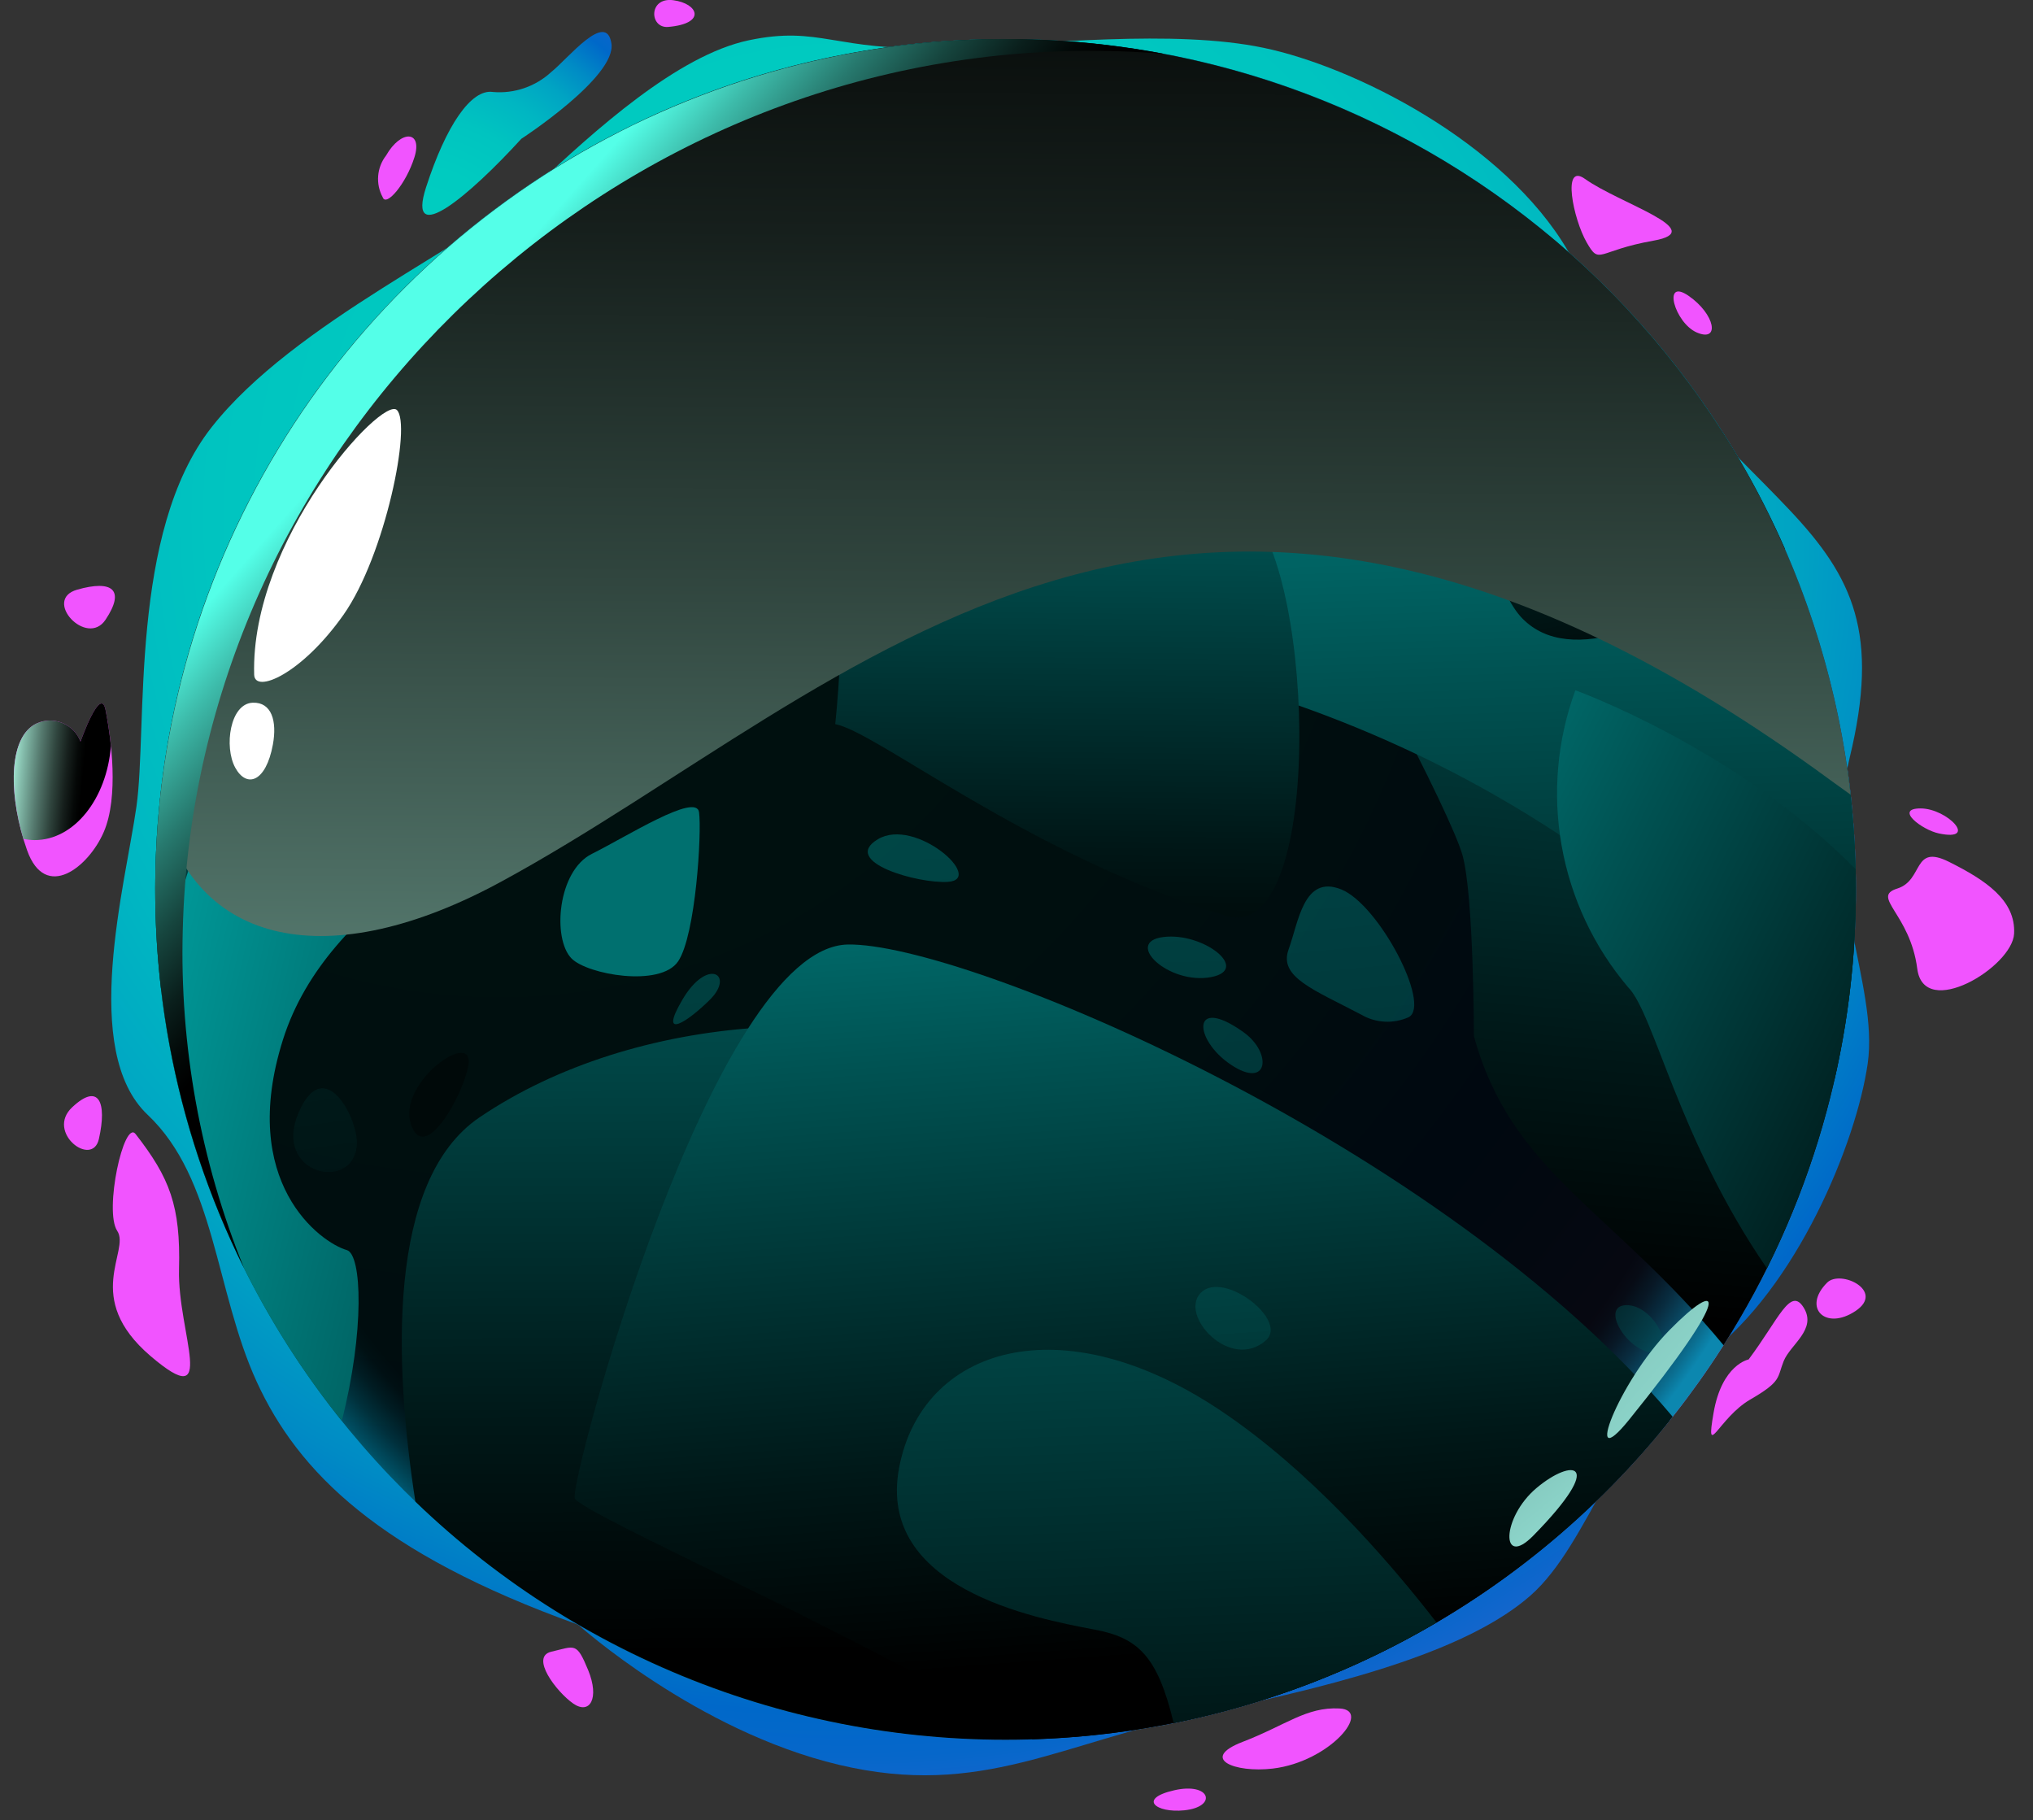 <svg width="105" height="94" viewBox="0 0 105 94" fill="none" xmlns="http://www.w3.org/2000/svg">
<rect x="0" y="0" width="105" height="94" fill="#333333" stroke="none"/>
<path d="M29.858 83.907C19.572 80.221 15.389 76.011 13.255 71.354C11.121 66.697 11.121 60.876 7.628 57.577C4.135 54.278 6.464 45.74 7.046 41.665C7.628 37.59 6.657 27.503 10.927 22.067C15.196 16.63 24.51 12.559 27.614 9.648C30.718 6.738 34.988 2.856 38.675 2.08C42.361 1.305 43.138 2.663 48.571 2.469C54.004 2.275 60.602 1.5 65.259 2.469C69.916 3.438 77.677 7.32 80.975 12.947C84.274 18.575 89.125 22.843 92.424 26.336C95.723 29.829 97.081 32.739 95.529 39.143C93.978 45.546 97.045 50.85 96.463 54.925C95.88 59 92.81 66.503 88.156 69.995C83.501 73.487 82.14 79.697 79.035 82.414C75.93 85.131 69.916 86.877 62.348 88.429C54.78 89.982 50.706 92.893 43.332 91.146C35.958 89.4 29.858 83.907 29.858 83.907Z" fill="url(#paint0_radial_1_1423)"/>
<path d="M51.935 89.852C76.19 89.852 95.853 70.189 95.853 45.934C95.853 21.679 76.19 2.016 51.935 2.016C27.68 2.016 8.017 21.679 8.017 45.934C8.017 70.189 27.68 89.852 51.935 89.852Z" fill="url(#paint1_radial_1_1423)"/>
<path style="mix-blend-mode:screen" opacity="0.92" d="M51.935 89.852C76.19 89.852 95.853 70.189 95.853 45.934C95.853 21.679 76.19 2.016 51.935 2.016C27.68 2.016 8.017 21.679 8.017 45.934C8.017 70.189 27.68 89.852 51.935 89.852Z" fill="url(#paint2_radial_1_1423)"/>
<path style="mix-blend-mode:screen" fill-rule="evenodd" clip-rule="evenodd" d="M53.744 55.636C45.207 51.497 32.788 52.273 24.768 57.706C19.954 60.967 20.36 70.471 21.453 77.55C25.852 81.792 31.088 85.069 36.825 87.171C42.563 89.274 48.677 90.156 54.775 89.76C60.873 89.365 66.821 87.701 72.24 84.876C77.658 82.05 82.427 78.125 86.242 73.351C81.128 70.365 75.909 69.985 72.89 69.608C68.751 69.09 62.283 59.776 53.744 55.636Z" fill="url(#paint3_linear_1_1423)"/>
<path style="mix-blend-mode:screen" fill-rule="evenodd" clip-rule="evenodd" d="M63.319 7.903C59.05 5.575 53.032 5.965 50.318 4.411C49.956 4.138 49.654 3.793 49.432 3.398C49.21 3.003 49.072 2.567 49.027 2.116C47.917 2.189 46.819 2.302 45.732 2.455C46.478 3.201 47.14 3.883 47.407 4.217C48.183 5.186 47.278 10.552 49.607 12.302C51.935 14.051 62.284 20.645 65.777 25.884C69.269 31.124 74.961 42.059 75.541 44.189C76.121 46.319 76.123 53.506 76.123 53.506C78.061 60.564 83.156 62.392 89.018 69.476C93.494 62.442 95.865 54.275 95.852 45.938C95.852 43.837 95.703 41.739 95.405 39.66C88.255 33.179 67.075 9.951 63.319 7.903Z" fill="url(#paint4_linear_1_1423)"/>
<path style="mix-blend-mode:screen" fill-rule="evenodd" clip-rule="evenodd" d="M8.017 45.934C8.002 55.916 11.402 65.602 17.653 73.384C18.834 68.759 18.697 64.787 17.913 64.562C16.554 64.175 12.285 61.069 14.614 53.696C16.942 46.323 25.674 42.83 28.973 40.113C31.739 37.836 30.82 19.74 25.65 10.745C20.172 14.831 15.725 20.141 12.664 26.25C9.602 32.36 8.011 39.1 8.017 45.934Z" fill="url(#paint5_linear_1_1423)"/>
<path style="mix-blend-mode:screen" fill-rule="evenodd" clip-rule="evenodd" d="M88.989 22.352C84.675 21.011 80.157 21.649 76.707 22.067C70.304 22.843 55.75 23.619 49.347 21.291C44.965 19.697 34.585 12.924 28.469 8.807C22.202 12.764 17.039 18.245 13.463 24.737C9.886 31.23 8.013 38.522 8.017 45.934C8.017 47.708 8.124 49.48 8.336 51.24C10.083 37.689 17.154 34.815 21.211 34.68C27.032 34.486 66.821 22.78 94.738 55.809C96.041 50.129 96.203 44.247 95.216 38.504C94.229 32.761 92.113 27.271 88.989 22.352Z" fill="url(#paint6_linear_1_1423)"/>
<path style="mix-blend-mode:screen" fill-rule="evenodd" clip-rule="evenodd" d="M86.389 73.168C74.476 59.036 49.807 48.669 43.785 48.781C36.8 48.91 29.426 76.463 29.684 77.369C29.9 78.123 44.255 84.335 53.322 89.828C59.715 89.632 65.989 88.039 71.701 85.161C77.413 82.283 82.427 78.19 86.389 73.168Z" fill="url(#paint7_linear_1_1423)"/>
<path style="mix-blend-mode:screen" fill-rule="evenodd" clip-rule="evenodd" d="M79.918 12.084C78.827 13.264 77.622 14.333 76.32 15.276C74.961 16.44 75.931 29.247 78.648 31.963C81.092 34.406 85.889 32.453 92.195 28.366C89.432 22.053 85.227 16.476 79.918 12.084Z" fill="url(#paint8_linear_1_1423)"/>
<path style="mix-blend-mode:screen" fill-rule="evenodd" clip-rule="evenodd" d="M40.227 10.037C38.438 9.803 35.94 8.047 33.583 6.025C33.044 6.273 32.511 6.532 31.982 6.799C33.779 8.514 36.144 10.617 39.256 13.21C45.271 18.211 43.138 37.4 43.138 37.4C45.272 37.788 53.097 44.151 63.318 47.297C68.363 48.848 67.975 29.833 64.482 26.34C60.989 22.847 45.938 10.781 40.227 10.037Z" fill="url(#paint9_linear_1_1423)"/>
<path style="mix-blend-mode:screen" fill-rule="evenodd" clip-rule="evenodd" d="M63.124 72.906C54.78 67.279 47.6 69.608 46.436 75.813C45.272 82.019 53.422 83.576 56.527 84.161C58.755 84.579 59.783 85.497 60.617 88.993C65.402 88.033 69.993 86.276 74.197 83.797C71.526 80.353 67.606 75.929 63.124 72.906Z" fill="url(#paint10_linear_1_1423)"/>
<path style="mix-blend-mode:screen" fill-rule="evenodd" clip-rule="evenodd" d="M81.364 35.65C80.423 38.218 80.178 40.989 80.656 43.681C81.133 46.373 82.314 48.892 84.081 50.979C85.437 52.336 86.679 58.846 91.258 65.504C94.288 59.426 95.861 52.725 95.852 45.934C95.852 45.584 95.847 45.236 95.839 44.89C89.683 38.647 81.364 35.65 81.364 35.65Z" fill="url(#paint11_linear_1_1423)"/>
<path style="mix-blend-mode:screen" fill-rule="evenodd" clip-rule="evenodd" d="M84.165 16.11C83.825 16.531 83.656 17.064 83.692 17.604C83.877 22.955 85.992 25.144 88.869 22.176C87.48 20.021 85.906 17.991 84.165 16.11Z" fill="url(#paint12_linear_1_1423)"/>
<g style="mix-blend-mode:screen">
<path style="mix-blend-mode:multiply" opacity="0.4" fill-rule="evenodd" clip-rule="evenodd" d="M29.512 49.495C28.518 48.468 28.8 44.977 30.572 44.097C32.345 43.218 35.961 40.915 36.104 41.948C36.248 42.981 35.937 48.29 35.025 49.648C34.113 51.006 30.326 50.335 29.512 49.495Z" fill="url(#paint13_linear_1_1423)"/>
<path style="mix-blend-mode:multiply" opacity="0.4" fill-rule="evenodd" clip-rule="evenodd" d="M35.115 36.361C33.843 37.172 33.045 35.586 33.692 33.902C34.339 32.218 36.54 35.456 35.115 36.361Z" fill="url(#paint14_linear_1_1423)"/>
<path style="mix-blend-mode:multiply" opacity="0.4" fill-rule="evenodd" clip-rule="evenodd" d="M35.247 30.413C33.912 31.247 34.342 28.475 34.342 28.475C34.342 28.475 32.531 26.016 33.436 24.595C34.342 23.174 36.541 22.267 36.8 24.595C37.059 26.924 36.282 29.764 35.247 30.413Z" fill="url(#paint15_linear_1_1423)"/>
<path style="mix-blend-mode:multiply" opacity="0.4" fill-rule="evenodd" clip-rule="evenodd" d="M48.96 45.544C47.411 45.647 43.397 44.509 45.337 43.345C47.277 42.18 50.9 45.417 48.96 45.544Z" fill="url(#paint16_linear_1_1423)"/>
<path style="mix-blend-mode:multiply" opacity="0.4" fill-rule="evenodd" clip-rule="evenodd" d="M24.191 55.02C23.934 56.552 21.902 60.195 21.216 58.038C20.53 55.881 24.512 53.102 24.191 55.02Z" fill="url(#paint17_linear_1_1423)"/>
<path style="mix-blend-mode:multiply" opacity="0.4" fill-rule="evenodd" clip-rule="evenodd" d="M62.546 50.464C60.351 50.875 58.018 48.652 60.086 48.394C62.154 48.135 64.613 50.074 62.546 50.464Z" fill="url(#paint18_linear_1_1423)"/>
<path style="mix-blend-mode:multiply" opacity="0.4" fill-rule="evenodd" clip-rule="evenodd" d="M70.304 52.402C67.844 51.108 66.035 50.464 66.552 49.038C67.07 47.613 67.329 45.157 69.269 45.933C71.209 46.709 73.926 51.884 72.762 52.531C72.372 52.707 71.945 52.788 71.517 52.765C71.089 52.742 70.673 52.618 70.304 52.402Z" fill="url(#paint19_linear_1_1423)"/>
<path style="mix-blend-mode:multiply" opacity="0.4" fill-rule="evenodd" clip-rule="evenodd" d="M65.388 69.219C63.553 70.85 60.86 67.926 62.025 66.76C63.189 65.593 66.552 68.185 65.388 69.219Z" fill="url(#paint20_linear_1_1423)"/>
<path style="mix-blend-mode:multiply" opacity="0.4" fill-rule="evenodd" clip-rule="evenodd" d="M85.439 69.866C84.046 69.866 82.593 67.406 84.016 67.406C85.439 67.406 86.603 69.866 85.439 69.866Z" fill="url(#paint21_linear_1_1423)"/>
<path style="mix-blend-mode:multiply" opacity="0.4" fill-rule="evenodd" clip-rule="evenodd" d="M18.431 59.154C18.221 61.599 14.071 60.639 15.413 57.483C16.755 54.326 18.543 57.854 18.431 59.154Z" fill="url(#paint22_linear_1_1423)"/>
<path style="mix-blend-mode:multiply" opacity="0.4" fill-rule="evenodd" clip-rule="evenodd" d="M64.224 53.308C65.72 54.377 65.518 56.283 63.577 54.99C61.636 53.696 61.507 51.368 64.224 53.308Z" fill="url(#paint23_linear_1_1423)"/>
<path style="mix-blend-mode:multiply" opacity="0.4" fill-rule="evenodd" clip-rule="evenodd" d="M36.67 51.626C35.568 52.728 33.953 53.825 35.247 51.626C36.541 49.428 37.964 50.332 36.67 51.626Z" fill="url(#paint24_linear_1_1423)"/>
<path style="mix-blend-mode:multiply" opacity="0.4" fill-rule="evenodd" clip-rule="evenodd" d="M45.337 9.583C43.371 9.021 40.81 6.609 43.526 7.385C46.242 8.161 46.243 9.841 45.337 9.583Z" fill="url(#paint25_linear_1_1423)"/>
<path style="mix-blend-mode:multiply" opacity="0.4" fill-rule="evenodd" clip-rule="evenodd" d="M45.467 6.35C44.498 6.072 45.079 4.539 45.984 5.444C46.89 6.35 46.371 6.609 45.467 6.35Z" fill="url(#paint26_linear_1_1423)"/>
<path style="mix-blend-mode:multiply" opacity="0.4" fill-rule="evenodd" clip-rule="evenodd" d="M71.726 12.042C68.622 9.325 65.129 5.832 68.751 7.902C72.374 9.972 72.632 10.619 73.671 11.783C74.71 12.947 71.726 12.042 71.726 12.042Z" fill="url(#paint27_linear_1_1423)"/>
<path style="mix-blend-mode:multiply" opacity="0.4" fill-rule="evenodd" clip-rule="evenodd" d="M74.573 9.713C72.659 9.394 72.244 6.609 74.185 8.419C76.125 10.23 75.349 9.841 74.573 9.713Z" fill="url(#paint28_linear_1_1423)"/>
<path style="mix-blend-mode:multiply" opacity="0.4" fill-rule="evenodd" clip-rule="evenodd" d="M73.537 16.052C72.486 15.736 73.02 14.114 73.926 15.276C74.831 16.438 74.831 16.44 73.537 16.052Z" fill="url(#paint29_linear_1_1423)"/>
</g>
<path style="mix-blend-mode:screen" fill-rule="evenodd" clip-rule="evenodd" d="M94.559 40.307C94.905 40.561 95.244 40.804 95.581 41.044C94.373 30.273 89.225 20.33 81.129 13.126C73.032 5.922 62.558 1.966 51.72 2.018C40.882 2.071 30.447 6.129 22.421 13.412C14.394 20.694 9.344 30.687 8.241 41.469C9.969 49.002 17.086 50.315 25.868 45.544C44.108 35.65 60.99 15.663 94.559 40.307Z" fill="url(#paint30_linear_1_1423)"/>
<path d="M7.004 58.569C8.767 60.835 9.332 62.277 9.246 65.554C9.159 68.832 11.316 73.057 7.779 70.038C4.243 67.02 6.745 64.605 6.055 63.571C5.364 62.536 6.4 57.793 7.004 58.569Z" fill="url(#paint31_radial_1_1423)"/>
<path d="M5.107 58.827C4.766 60.325 2.349 58.482 3.726 57.188C5.104 55.893 5.538 56.93 5.107 58.827Z" fill="url(#paint32_radial_1_1423)"/>
<path d="M5.451 36.663C5.749 38.143 6.14 41.148 5.364 42.959C4.588 44.771 2.346 46.581 1.397 43.907C0.448 41.234 0.362 38.043 1.915 37.353C2.124 37.263 2.349 37.215 2.577 37.214C2.804 37.213 3.03 37.258 3.24 37.347C3.449 37.435 3.639 37.566 3.796 37.73C3.954 37.895 4.077 38.089 4.157 38.302C4.157 38.302 5.192 35.37 5.451 36.663Z" fill="url(#paint33_radial_1_1423)"/>
<path d="M5.451 32.006C4.482 33.457 2.172 30.972 3.985 30.454C5.797 29.937 6.487 30.454 5.451 32.006Z" fill="url(#paint34_radial_1_1423)"/>
<path d="M26.925 7.169C24.252 10.101 20.974 12.861 22.006 9.67C23.038 6.479 24.334 4.582 25.456 4.75C26.003 4.798 26.554 4.73 27.074 4.552C27.594 4.374 28.07 4.089 28.474 3.716C29.336 3.026 31.319 0.524 31.579 2.25C31.838 3.975 26.925 7.169 26.925 7.169Z" fill="url(#paint35_radial_1_1423)"/>
<path d="M34.514 1.391C33.535 1.476 33.48 -0.161 34.774 0.011C36.068 0.183 36.499 1.218 34.514 1.391Z" fill="url(#paint36_radial_1_1423)"/>
<path d="M19.94 8.032C20.711 6.682 21.837 6.738 21.406 8.117C20.975 9.497 19.94 10.704 19.766 10.187C19.582 9.85 19.501 9.466 19.532 9.083C19.563 8.701 19.704 8.335 19.94 8.032Z" fill="url(#paint37_radial_1_1423)"/>
<path d="M81.86 9.239C83.649 10.517 88.328 11.912 85.395 12.43C82.463 12.948 82.638 13.723 81.946 12.516C81.254 11.308 80.653 8.376 81.86 9.239Z" fill="url(#paint38_radial_1_1423)"/>
<path d="M87.639 17.173C86.496 16.683 85.828 14.327 87.208 15.276C88.588 16.225 88.846 17.691 87.639 17.173Z" fill="url(#paint39_radial_1_1423)"/>
<path d="M99.022 50.031C98.655 47.182 96.608 46.322 97.988 45.891C99.367 45.459 98.764 43.563 100.661 44.511C102.559 45.459 104.111 46.495 104.024 48.219C103.938 49.944 99.367 52.704 99.022 50.031Z" fill="url(#paint40_radial_1_1423)"/>
<path d="M100.144 43.045C99.262 42.862 97.815 41.752 99.195 41.752C100.575 41.752 102.213 43.477 100.144 43.045Z" fill="url(#paint41_radial_1_1423)"/>
<path d="M90.312 70.211C91.865 68.141 92.469 66.417 93.159 67.538C93.849 68.659 92.469 69.435 92.123 70.296C91.778 71.156 92.038 71.33 90.399 72.279C88.76 73.228 88.07 75.47 88.502 72.968C88.933 70.467 90.312 70.211 90.312 70.211Z" fill="url(#paint42_radial_1_1423)"/>
<path d="M94.366 66.244C95.061 65.549 97.384 66.675 95.831 67.71C94.279 68.744 93.072 67.538 94.366 66.244Z" fill="url(#paint43_radial_1_1423)"/>
<path d="M65.734 91.34C63.756 91.573 61.939 90.823 64.181 89.96C66.423 89.098 67.46 88.149 69.183 88.236C70.906 88.322 68.666 90.995 65.734 91.34Z" fill="url(#paint44_radial_1_1423)"/>
<path d="M61.163 93.496C59.701 93.645 58.748 92.893 60.645 92.461C62.542 92.029 62.888 93.322 61.163 93.496Z" fill="url(#paint45_radial_1_1423)"/>
<path d="M28.478 85.303C29.702 85.021 29.772 84.786 30.376 86.252C30.979 87.718 30.461 88.581 29.599 87.977C28.737 87.373 27.357 85.562 28.478 85.303Z" fill="url(#paint46_radial_1_1423)"/>
<path style="mix-blend-mode:screen" d="M5.729 38.524C5.654 37.804 5.548 37.15 5.451 36.66C5.192 35.367 4.157 38.3 4.157 38.3C4.077 38.087 3.955 37.892 3.797 37.728C3.639 37.564 3.45 37.433 3.24 37.344C3.03 37.256 2.805 37.211 2.577 37.212C2.349 37.213 2.124 37.26 1.915 37.351C0.474 37.992 0.445 40.787 1.208 43.324C1.398 43.364 1.591 43.386 1.786 43.388C3.832 43.39 5.515 41.259 5.729 38.524Z" fill="url(#paint47_linear_1_1423)"/>
<path fill-rule="evenodd" clip-rule="evenodd" d="M13.127 34.843C13.155 35.849 15.577 34.819 17.739 31.754C19.9 28.689 21.267 21.903 20.497 21.174C19.726 20.446 12.933 27.879 13.127 34.843Z" fill="white"/>
<path fill-rule="evenodd" clip-rule="evenodd" d="M13.058 36.292C11.876 36.331 11.563 38.573 12.149 39.646C12.736 40.719 13.735 40.404 14.094 38.453C14.315 37.247 14.034 36.26 13.058 36.292Z" fill="white"/>
<path fill-rule="evenodd" clip-rule="evenodd" d="M33.859 7.193C33.383 6.93 31.425 8.052 30.765 8.767C30.106 9.482 30.738 9.554 32.48 8.596C33.551 8.007 34.253 7.411 33.859 7.193Z" fill="white"/>
<path style="mix-blend-mode:screen" fill-rule="evenodd" clip-rule="evenodd" d="M9.439 48.037C10.047 23.37 30.694 3.041 55.556 2.631C57.084 2.605 58.613 2.656 60.135 2.783C52.102 1.26 43.803 2.008 36.172 4.945C28.541 7.881 21.881 12.888 16.941 19.404C12.002 25.919 8.978 33.684 8.21 41.824C7.443 49.964 8.963 58.157 12.598 65.481C10.351 59.947 9.276 54.007 9.439 48.037Z" fill="url(#paint48_linear_1_1423)"/>
<path style="mix-blend-mode:screen" fill-rule="evenodd" clip-rule="evenodd" d="M79.193 79.309C77.504 81.032 77.533 78.387 79.359 76.849C81.186 75.312 83.011 75.418 79.193 79.309Z" fill="url(#paint49_linear_1_1423)"/>
<path style="mix-blend-mode:screen" fill-rule="evenodd" clip-rule="evenodd" d="M84.138 73.326C81.701 76.34 83.581 71.388 86.215 68.705C88.85 66.022 89.645 66.515 84.138 73.326Z" fill="url(#paint50_linear_1_1423)"/>
<defs>
<radialGradient id="paint0_radial_1_1423" cx="0" cy="0" r="1" gradientUnits="userSpaceOnUse" gradientTransform="translate(43.737 26.727) scale(86.018 85.984)">
<stop offset="0.006" stop-color="#00CEC0"/>
<stop offset="0.258" stop-color="#00CBC0"/>
<stop offset="0.383" stop-color="#00C4C0"/>
<stop offset="0.481" stop-color="#00B6C2"/>
<stop offset="0.565" stop-color="#00A4C3"/>
<stop offset="0.639" stop-color="#008BC5"/>
<stop offset="0.705" stop-color="#006EC8"/>
<stop offset="0.718" stop-color="#0068C9"/>
<stop offset="0.744" stop-color="#0667CA"/>
<stop offset="0.781" stop-color="#1A65CE"/>
<stop offset="0.826" stop-color="#3963D5"/>
<stop offset="0.876" stop-color="#655FDF"/>
<stop offset="0.93" stop-color="#9E5AEC"/>
<stop offset="0.988" stop-color="#E155FB"/>
<stop offset="1" stop-color="#F154FF"/>
</radialGradient>
<radialGradient id="paint1_radial_1_1423" cx="0" cy="0" r="1" gradientUnits="userSpaceOnUse" gradientTransform="translate(26.023 21.076) scale(85.289)">
<stop offset="0.006" stop-color="#00CEC0"/>
<stop offset="0.258" stop-color="#00CBC0"/>
<stop offset="0.383" stop-color="#00C4C0"/>
<stop offset="0.481" stop-color="#00B6C2"/>
<stop offset="0.565" stop-color="#00A4C3"/>
<stop offset="0.639" stop-color="#008BC5"/>
<stop offset="0.705" stop-color="#006EC8"/>
<stop offset="0.718" stop-color="#0068C9"/>
<stop offset="0.744" stop-color="#0667CA"/>
<stop offset="0.781" stop-color="#1A65CE"/>
<stop offset="0.826" stop-color="#3963D5"/>
<stop offset="0.876" stop-color="#655FDF"/>
<stop offset="0.93" stop-color="#9E5AEC"/>
<stop offset="0.988" stop-color="#E155FB"/>
<stop offset="1" stop-color="#F154FF"/>
</radialGradient>
<radialGradient id="paint2_radial_1_1423" cx="0" cy="0" r="1" gradientUnits="userSpaceOnUse" gradientTransform="translate(50.354 44.968) scale(44.972)">
<stop offset="0.874"/>
<stop offset="0.889" stop-color="#000405"/>
<stop offset="0.909" stop-color="#001216"/>
<stop offset="0.932" stop-color="#002831"/>
<stop offset="0.957" stop-color="#004758"/>
<stop offset="0.984" stop-color="#006F88"/>
<stop offset="1" stop-color="#008BAB"/>
</radialGradient>
<linearGradient id="paint3_linear_1_1423" x1="53.758" y1="85.246" x2="53.178" y2="-13.594" gradientUnits="userSpaceOnUse">
<stop/>
<stop offset="0.117" stop-color="#001717"/>
<stop offset="0.363" stop-color="#005252"/>
<stop offset="0.714" stop-color="#00B0B0"/>
<stop offset="0.989" stop-color="#00FFFF"/>
</linearGradient>
<linearGradient id="paint4_linear_1_1423" x1="68.737" y1="66.579" x2="78.841" y2="-46.927" gradientUnits="userSpaceOnUse">
<stop/>
<stop offset="0.117" stop-color="#001717"/>
<stop offset="0.363" stop-color="#005252"/>
<stop offset="0.714" stop-color="#00B0B0"/>
<stop offset="0.989" stop-color="#00FFFF"/>
</linearGradient>
<linearGradient id="paint5_linear_1_1423" x1="48.827" y1="92.802" x2="-28.474" y2="74.472" gradientUnits="userSpaceOnUse">
<stop/>
<stop offset="0.117" stop-color="#001717"/>
<stop offset="0.363" stop-color="#005252"/>
<stop offset="0.714" stop-color="#00B0B0"/>
<stop offset="0.989" stop-color="#00FFFF"/>
</linearGradient>
<linearGradient id="paint6_linear_1_1423" x1="54.745" y1="71.178" x2="51.669" y2="-26.45" gradientUnits="userSpaceOnUse">
<stop/>
<stop offset="0.117" stop-color="#001717"/>
<stop offset="0.363" stop-color="#005252"/>
<stop offset="0.714" stop-color="#00B0B0"/>
<stop offset="0.989" stop-color="#00FFFF"/>
</linearGradient>
<linearGradient id="paint7_linear_1_1423" x1="59.451" y1="85.559" x2="53.182" y2="-0.234" gradientUnits="userSpaceOnUse">
<stop/>
<stop offset="0.117" stop-color="#001717"/>
<stop offset="0.363" stop-color="#005252"/>
<stop offset="0.714" stop-color="#00B0B0"/>
<stop offset="0.989" stop-color="#00FFFF"/>
</linearGradient>
<linearGradient id="paint8_linear_1_1423" x1="85.189" y1="36.703" x2="76.514" y2="-16.319" gradientUnits="userSpaceOnUse">
<stop/>
<stop offset="0.117" stop-color="#001717"/>
<stop offset="0.363" stop-color="#005252"/>
<stop offset="0.714" stop-color="#00B0B0"/>
<stop offset="0.989" stop-color="#00FFFF"/>
</linearGradient>
<linearGradient id="paint9_linear_1_1423" x1="49.334" y1="51.605" x2="50.065" y2="-17.342" gradientUnits="userSpaceOnUse">
<stop/>
<stop offset="0.117" stop-color="#001717"/>
<stop offset="0.363" stop-color="#005252"/>
<stop offset="0.714" stop-color="#00B0B0"/>
<stop offset="0.989" stop-color="#00FFFF"/>
</linearGradient>
<linearGradient id="paint10_linear_1_1423" x1="61.877" y1="101.854" x2="57.963" y2="-6.763" gradientUnits="userSpaceOnUse">
<stop/>
<stop offset="0.117" stop-color="#001717"/>
<stop offset="0.363" stop-color="#005252"/>
<stop offset="0.714" stop-color="#00B0B0"/>
<stop offset="0.989" stop-color="#00FFFF"/>
</linearGradient>
<linearGradient id="paint11_linear_1_1423" x1="102.566" y1="72.042" x2="30.199" y2="36.334" gradientUnits="userSpaceOnUse">
<stop/>
<stop offset="0.117" stop-color="#001717"/>
<stop offset="0.363" stop-color="#005252"/>
<stop offset="0.714" stop-color="#00B0B0"/>
<stop offset="0.989" stop-color="#00FFFF"/>
</linearGradient>
<linearGradient id="paint12_linear_1_1423" x1="81.133" y1="35.347" x2="99.814" y2="7.389" gradientUnits="userSpaceOnUse">
<stop/>
<stop offset="0.117" stop-color="#001717"/>
<stop offset="0.363" stop-color="#005252"/>
<stop offset="0.714" stop-color="#00B0B0"/>
<stop offset="0.989" stop-color="#00FFFF"/>
</linearGradient>
<linearGradient id="paint13_linear_1_1423" x1="317.768" y1="756.077" x2="303.715" y2="642.027" gradientUnits="userSpaceOnUse">
<stop/>
<stop offset="0.117" stop-color="#001717"/>
<stop offset="0.363" stop-color="#005252"/>
<stop offset="0.714" stop-color="#00B0B0"/>
<stop offset="0.989" stop-color="#00FFFF"/>
</linearGradient>
<linearGradient id="paint14_linear_1_1423" x1="41.23" y1="115.611" x2="20.466" y2="2.965" gradientUnits="userSpaceOnUse">
<stop/>
<stop offset="0.117" stop-color="#001717"/>
<stop offset="0.363" stop-color="#005252"/>
<stop offset="0.714" stop-color="#00B0B0"/>
<stop offset="0.989" stop-color="#00FFFF"/>
</linearGradient>
<linearGradient id="paint15_linear_1_1423" x1="42.535" y1="115.397" x2="6.61" y2="9.807" gradientUnits="userSpaceOnUse">
<stop/>
<stop offset="0.117" stop-color="#001717"/>
<stop offset="0.363" stop-color="#005252"/>
<stop offset="0.714" stop-color="#00B0B0"/>
<stop offset="0.989" stop-color="#00FFFF"/>
</linearGradient>
<linearGradient id="paint16_linear_1_1423" x1="53.013" y1="114.555" x2="50.385" y2="-0.212" gradientUnits="userSpaceOnUse">
<stop/>
<stop offset="0.117" stop-color="#001717"/>
<stop offset="0.363" stop-color="#005252"/>
<stop offset="0.714" stop-color="#00B0B0"/>
<stop offset="0.989" stop-color="#00FFFF"/>
</linearGradient>
<linearGradient id="paint17_linear_1_1423" x1="667.458" y1="-590.229" x2="648.731" y2="-703.336" gradientUnits="userSpaceOnUse">
<stop/>
<stop offset="0.117" stop-color="#001717"/>
<stop offset="0.363" stop-color="#005252"/>
<stop offset="0.714" stop-color="#00B0B0"/>
<stop offset="0.989" stop-color="#00FFFF"/>
</linearGradient>
<linearGradient id="paint18_linear_1_1423" x1="66.65" y1="113.423" x2="63.955" y2="-1.352" gradientUnits="userSpaceOnUse">
<stop/>
<stop offset="0.117" stop-color="#001717"/>
<stop offset="0.363" stop-color="#005252"/>
<stop offset="0.714" stop-color="#00B0B0"/>
<stop offset="0.989" stop-color="#00FFFF"/>
</linearGradient>
<linearGradient id="paint19_linear_1_1423" x1="74.937" y1="112.54" x2="64.161" y2="-1.638" gradientUnits="userSpaceOnUse">
<stop/>
<stop offset="0.117" stop-color="#001717"/>
<stop offset="0.363" stop-color="#005252"/>
<stop offset="0.714" stop-color="#00B0B0"/>
<stop offset="0.989" stop-color="#00FFFF"/>
</linearGradient>
<linearGradient id="paint20_linear_1_1423" x1="67.468" y1="113.392" x2="60.812" y2="-1.49" gradientUnits="userSpaceOnUse">
<stop/>
<stop offset="0.117" stop-color="#001717"/>
<stop offset="0.363" stop-color="#005252"/>
<stop offset="0.714" stop-color="#00B0B0"/>
<stop offset="0.989" stop-color="#00FFFF"/>
</linearGradient>
<linearGradient id="paint21_linear_1_1423" x1="88.264" y1="111.642" x2="78.867" y2="-3.057" gradientUnits="userSpaceOnUse">
<stop/>
<stop offset="0.117" stop-color="#001717"/>
<stop offset="0.363" stop-color="#005252"/>
<stop offset="0.714" stop-color="#00B0B0"/>
<stop offset="0.989" stop-color="#00FFFF"/>
</linearGradient>
<linearGradient id="paint22_linear_1_1423" x1="-96.275" y1="94.327" x2="-112.7" y2="-19.303" gradientUnits="userSpaceOnUse">
<stop/>
<stop offset="0.117" stop-color="#001717"/>
<stop offset="0.363" stop-color="#005252"/>
<stop offset="0.714" stop-color="#00B0B0"/>
<stop offset="0.989" stop-color="#00FFFF"/>
</linearGradient>
<linearGradient id="paint23_linear_1_1423" x1="68.634" y1="113.259" x2="60.276" y2="-1.451" gradientUnits="userSpaceOnUse">
<stop/>
<stop offset="0.117" stop-color="#001717"/>
<stop offset="0.363" stop-color="#005252"/>
<stop offset="0.714" stop-color="#00B0B0"/>
<stop offset="0.989" stop-color="#00FFFF"/>
</linearGradient>
<linearGradient id="paint24_linear_1_1423" x1="41.306" y1="115.532" x2="30.193" y2="1.081" gradientUnits="userSpaceOnUse">
<stop/>
<stop offset="0.117" stop-color="#001717"/>
<stop offset="0.363" stop-color="#005252"/>
<stop offset="0.714" stop-color="#00B0B0"/>
<stop offset="0.989" stop-color="#00FFFF"/>
</linearGradient>
<linearGradient id="paint25_linear_1_1423" x1="52.986" y1="114.551" x2="48.64" y2="-0.249" gradientUnits="userSpaceOnUse">
<stop/>
<stop offset="0.117" stop-color="#001717"/>
<stop offset="0.363" stop-color="#005252"/>
<stop offset="0.714" stop-color="#00B0B0"/>
<stop offset="0.989" stop-color="#00FFFF"/>
</linearGradient>
<linearGradient id="paint26_linear_1_1423" x1="54.76" y1="114.414" x2="47.666" y2="-0.353" gradientUnits="userSpaceOnUse">
<stop/>
<stop offset="0.117" stop-color="#001717"/>
<stop offset="0.363" stop-color="#005252"/>
<stop offset="0.714" stop-color="#00B0B0"/>
<stop offset="0.989" stop-color="#00FFFF"/>
</linearGradient>
<linearGradient id="paint27_linear_1_1423" x1="79.129" y1="112.379" x2="73.531" y2="-2.429" gradientUnits="userSpaceOnUse">
<stop/>
<stop offset="0.117" stop-color="#001717"/>
<stop offset="0.363" stop-color="#005252"/>
<stop offset="0.714" stop-color="#00B0B0"/>
<stop offset="0.989" stop-color="#00FFFF"/>
</linearGradient>
<linearGradient id="paint28_linear_1_1423" x1="82.774" y1="112.031" x2="76.399" y2="-2.712" gradientUnits="userSpaceOnUse">
<stop/>
<stop offset="0.117" stop-color="#001717"/>
<stop offset="0.363" stop-color="#005252"/>
<stop offset="0.714" stop-color="#00B0B0"/>
<stop offset="0.989" stop-color="#00FFFF"/>
</linearGradient>
<linearGradient id="paint29_linear_1_1423" x1="81.809" y1="112.053" x2="74.285" y2="-2.573" gradientUnits="userSpaceOnUse">
<stop/>
<stop offset="0.117" stop-color="#001717"/>
<stop offset="0.363" stop-color="#005252"/>
<stop offset="0.714" stop-color="#00B0B0"/>
<stop offset="0.989" stop-color="#00FFFF"/>
</linearGradient>
<linearGradient id="paint30_linear_1_1423" x1="50.601" y1="96.102" x2="51.313" y2="-11.382" gradientUnits="userSpaceOnUse">
<stop offset="0.017" stop-color="#B3FFE8"/>
<stop offset="0.214" stop-color="#83BBAA"/>
<stop offset="0.425" stop-color="#55796E"/>
<stop offset="0.617" stop-color="#30453E"/>
<stop offset="0.783" stop-color="#161F1C"/>
<stop offset="0.916" stop-color="#050807"/>
<stop offset="1"/>
</linearGradient>
<radialGradient id="paint31_radial_1_1423" cx="0" cy="0" r="1" gradientUnits="userSpaceOnUse" gradientTransform="translate(1214.61 55.814) scale(26.077 26.074)">
<stop offset="0.006" stop-color="#00CEC0"/>
<stop offset="0.258" stop-color="#00CBC0"/>
<stop offset="0.383" stop-color="#00C4C0"/>
<stop offset="0.481" stop-color="#00B6C2"/>
<stop offset="0.565" stop-color="#00A4C3"/>
<stop offset="0.639" stop-color="#008BC5"/>
<stop offset="0.705" stop-color="#006EC8"/>
<stop offset="0.718" stop-color="#0068C9"/>
<stop offset="0.744" stop-color="#0667CA"/>
<stop offset="0.781" stop-color="#1A65CE"/>
<stop offset="0.826" stop-color="#3963D5"/>
<stop offset="0.876" stop-color="#655FDF"/>
<stop offset="0.93" stop-color="#9E5AEC"/>
<stop offset="0.988" stop-color="#E155FB"/>
<stop offset="1" stop-color="#F154FF"/>
</radialGradient>
<radialGradient id="paint32_radial_1_1423" cx="0" cy="0" r="1" gradientUnits="userSpaceOnUse" gradientTransform="translate(459.705 55.807) scale(26.047 26.085)">
<stop offset="0.006" stop-color="#00CEC0"/>
<stop offset="0.258" stop-color="#00CBC0"/>
<stop offset="0.383" stop-color="#00C4C0"/>
<stop offset="0.481" stop-color="#00B6C2"/>
<stop offset="0.565" stop-color="#00A4C3"/>
<stop offset="0.639" stop-color="#008BC5"/>
<stop offset="0.705" stop-color="#006EC8"/>
<stop offset="0.718" stop-color="#0068C9"/>
<stop offset="0.744" stop-color="#0667CA"/>
<stop offset="0.781" stop-color="#1A65CE"/>
<stop offset="0.826" stop-color="#3963D5"/>
<stop offset="0.876" stop-color="#655FDF"/>
<stop offset="0.93" stop-color="#9E5AEC"/>
<stop offset="0.988" stop-color="#E155FB"/>
<stop offset="1" stop-color="#F154FF"/>
</radialGradient>
<radialGradient id="paint33_radial_1_1423" cx="0" cy="0" r="1" gradientUnits="userSpaceOnUse" gradientTransform="translate(334.01 38.807) scale(7.33 7.329)">
<stop offset="0.006" stop-color="#00CEC0"/>
<stop offset="0.258" stop-color="#00CBC0"/>
<stop offset="0.383" stop-color="#00C4C0"/>
<stop offset="0.481" stop-color="#00B6C2"/>
<stop offset="0.565" stop-color="#00A4C3"/>
<stop offset="0.639" stop-color="#008BC5"/>
<stop offset="0.705" stop-color="#006EC8"/>
<stop offset="0.718" stop-color="#0068C9"/>
<stop offset="0.744" stop-color="#0667CA"/>
<stop offset="0.781" stop-color="#1A65CE"/>
<stop offset="0.826" stop-color="#3963D5"/>
<stop offset="0.876" stop-color="#655FDF"/>
<stop offset="0.93" stop-color="#9E5AEC"/>
<stop offset="0.988" stop-color="#E155FB"/>
<stop offset="1" stop-color="#F154FF"/>
</radialGradient>
<radialGradient id="paint34_radial_1_1423" cx="0" cy="0" r="1" gradientUnits="userSpaceOnUse" gradientTransform="translate(-129.978 30.868) scale(2.258 2.256)">
<stop offset="0.006" stop-color="#00CEC0"/>
<stop offset="0.258" stop-color="#00CBC0"/>
<stop offset="0.383" stop-color="#00C4C0"/>
<stop offset="0.481" stop-color="#00B6C2"/>
<stop offset="0.565" stop-color="#00A4C3"/>
<stop offset="0.639" stop-color="#008BC5"/>
<stop offset="0.705" stop-color="#006EC8"/>
<stop offset="0.718" stop-color="#0068C9"/>
<stop offset="0.744" stop-color="#0667CA"/>
<stop offset="0.781" stop-color="#1A65CE"/>
<stop offset="0.826" stop-color="#3963D5"/>
<stop offset="0.876" stop-color="#655FDF"/>
<stop offset="0.93" stop-color="#9E5AEC"/>
<stop offset="0.988" stop-color="#E155FB"/>
<stop offset="1" stop-color="#F154FF"/>
</radialGradient>
<radialGradient id="paint35_radial_1_1423" cx="0" cy="0" r="1" gradientUnits="userSpaceOnUse" gradientTransform="translate(21.35 14.116) scale(21.172 21.185)">
<stop offset="0.006" stop-color="#00CEC0"/>
<stop offset="0.258" stop-color="#00CBC0"/>
<stop offset="0.383" stop-color="#00C4C0"/>
<stop offset="0.481" stop-color="#00B6C2"/>
<stop offset="0.565" stop-color="#00A4C3"/>
<stop offset="0.639" stop-color="#008BC5"/>
<stop offset="0.705" stop-color="#006EC8"/>
<stop offset="0.718" stop-color="#0068C9"/>
<stop offset="0.744" stop-color="#0667CA"/>
<stop offset="0.781" stop-color="#1A65CE"/>
<stop offset="0.826" stop-color="#3963D5"/>
<stop offset="0.876" stop-color="#655FDF"/>
<stop offset="0.93" stop-color="#9E5AEC"/>
<stop offset="0.988" stop-color="#E155FB"/>
<stop offset="1" stop-color="#F154FF"/>
</radialGradient>
<radialGradient id="paint36_radial_1_1423" cx="0" cy="0" r="1" gradientUnits="userSpaceOnUse" gradientTransform="translate(-307.077 0.385) scale(1.614 1.614)">
<stop offset="0.006" stop-color="#00CEC0"/>
<stop offset="0.258" stop-color="#00CBC0"/>
<stop offset="0.383" stop-color="#00C4C0"/>
<stop offset="0.481" stop-color="#00B6C2"/>
<stop offset="0.565" stop-color="#00A4C3"/>
<stop offset="0.639" stop-color="#008BC5"/>
<stop offset="0.705" stop-color="#006EC8"/>
<stop offset="0.718" stop-color="#0068C9"/>
<stop offset="0.744" stop-color="#0667CA"/>
<stop offset="0.781" stop-color="#1A65CE"/>
<stop offset="0.826" stop-color="#3963D5"/>
<stop offset="0.876" stop-color="#655FDF"/>
<stop offset="0.93" stop-color="#9E5AEC"/>
<stop offset="0.988" stop-color="#E155FB"/>
<stop offset="1" stop-color="#F154FF"/>
</radialGradient>
<radialGradient id="paint37_radial_1_1423" cx="0" cy="0" r="1" gradientUnits="userSpaceOnUse" gradientTransform="translate(726.684 7.953) scale(2.708 2.705)">
<stop offset="0.006" stop-color="#00CEC0"/>
<stop offset="0.258" stop-color="#00CBC0"/>
<stop offset="0.383" stop-color="#00C4C0"/>
<stop offset="0.481" stop-color="#00B6C2"/>
<stop offset="0.565" stop-color="#00A4C3"/>
<stop offset="0.639" stop-color="#008BC5"/>
<stop offset="0.705" stop-color="#006EC8"/>
<stop offset="0.718" stop-color="#0068C9"/>
<stop offset="0.744" stop-color="#0667CA"/>
<stop offset="0.781" stop-color="#1A65CE"/>
<stop offset="0.826" stop-color="#3963D5"/>
<stop offset="0.876" stop-color="#655FDF"/>
<stop offset="0.93" stop-color="#9E5AEC"/>
<stop offset="0.988" stop-color="#E155FB"/>
<stop offset="1" stop-color="#F154FF"/>
</radialGradient>
<radialGradient id="paint38_radial_1_1423" cx="0" cy="0" r="1" gradientUnits="userSpaceOnUse" gradientTransform="translate(-24.604 0.527) scale(30.2 30.201)">
<stop offset="0.006" stop-color="#00CEC0"/>
<stop offset="0.258" stop-color="#00CBC0"/>
<stop offset="0.383" stop-color="#00C4C0"/>
<stop offset="0.481" stop-color="#00B6C2"/>
<stop offset="0.565" stop-color="#00A4C3"/>
<stop offset="0.639" stop-color="#008BC5"/>
<stop offset="0.705" stop-color="#006EC8"/>
<stop offset="0.718" stop-color="#0068C9"/>
<stop offset="0.744" stop-color="#0667CA"/>
<stop offset="0.781" stop-color="#1A65CE"/>
<stop offset="0.826" stop-color="#3963D5"/>
<stop offset="0.876" stop-color="#655FDF"/>
<stop offset="0.93" stop-color="#9E5AEC"/>
<stop offset="0.988" stop-color="#E155FB"/>
<stop offset="1" stop-color="#F154FF"/>
</radialGradient>
<radialGradient id="paint39_radial_1_1423" cx="0" cy="0" r="1" gradientUnits="userSpaceOnUse" gradientTransform="translate(220.334 0.528) scale(30.195 30.202)">
<stop offset="0.006" stop-color="#00CEC0"/>
<stop offset="0.258" stop-color="#00CBC0"/>
<stop offset="0.383" stop-color="#00C4C0"/>
<stop offset="0.481" stop-color="#00B6C2"/>
<stop offset="0.565" stop-color="#00A4C3"/>
<stop offset="0.639" stop-color="#008BC5"/>
<stop offset="0.705" stop-color="#006EC8"/>
<stop offset="0.718" stop-color="#0068C9"/>
<stop offset="0.744" stop-color="#0667CA"/>
<stop offset="0.781" stop-color="#1A65CE"/>
<stop offset="0.826" stop-color="#3963D5"/>
<stop offset="0.876" stop-color="#655FDF"/>
<stop offset="0.93" stop-color="#9E5AEC"/>
<stop offset="0.988" stop-color="#E155FB"/>
<stop offset="1" stop-color="#F154FF"/>
</radialGradient>
<radialGradient id="paint40_radial_1_1423" cx="0" cy="0" r="1" gradientUnits="userSpaceOnUse" gradientTransform="translate(120.95 39.919) scale(14.945 14.942)">
<stop offset="0.006" stop-color="#00CEC0"/>
<stop offset="0.258" stop-color="#00CBC0"/>
<stop offset="0.383" stop-color="#00C4C0"/>
<stop offset="0.481" stop-color="#00B6C2"/>
<stop offset="0.565" stop-color="#00A4C3"/>
<stop offset="0.639" stop-color="#008BC5"/>
<stop offset="0.705" stop-color="#006EC8"/>
<stop offset="0.718" stop-color="#0068C9"/>
<stop offset="0.744" stop-color="#0667CA"/>
<stop offset="0.781" stop-color="#1A65CE"/>
<stop offset="0.826" stop-color="#3963D5"/>
<stop offset="0.876" stop-color="#655FDF"/>
<stop offset="0.93" stop-color="#9E5AEC"/>
<stop offset="0.988" stop-color="#E155FB"/>
<stop offset="1" stop-color="#F154FF"/>
</radialGradient>
<radialGradient id="paint41_radial_1_1423" cx="0" cy="0" r="1" gradientUnits="userSpaceOnUse" gradientTransform="translate(-310.992 42.129) scale(1.794 1.794)">
<stop offset="0.006" stop-color="#00CEC0"/>
<stop offset="0.258" stop-color="#00CBC0"/>
<stop offset="0.383" stop-color="#00C4C0"/>
<stop offset="0.481" stop-color="#00B6C2"/>
<stop offset="0.565" stop-color="#00A4C3"/>
<stop offset="0.639" stop-color="#008BC5"/>
<stop offset="0.705" stop-color="#006EC8"/>
<stop offset="0.718" stop-color="#0068C9"/>
<stop offset="0.744" stop-color="#0667CA"/>
<stop offset="0.781" stop-color="#1A65CE"/>
<stop offset="0.826" stop-color="#3963D5"/>
<stop offset="0.876" stop-color="#655FDF"/>
<stop offset="0.93" stop-color="#9E5AEC"/>
<stop offset="0.988" stop-color="#E155FB"/>
<stop offset="1" stop-color="#F154FF"/>
</radialGradient>
<radialGradient id="paint42_radial_1_1423" cx="0" cy="0" r="1" gradientUnits="userSpaceOnUse" gradientTransform="translate(306.228 84.158) scale(21.082 21.082)">
<stop offset="0.006" stop-color="#00CEC0"/>
<stop offset="0.258" stop-color="#00CBC0"/>
<stop offset="0.383" stop-color="#00C4C0"/>
<stop offset="0.481" stop-color="#00B6C2"/>
<stop offset="0.565" stop-color="#00A4C3"/>
<stop offset="0.639" stop-color="#008BC5"/>
<stop offset="0.705" stop-color="#006EC8"/>
<stop offset="0.718" stop-color="#0068C9"/>
<stop offset="0.744" stop-color="#0667CA"/>
<stop offset="0.781" stop-color="#1A65CE"/>
<stop offset="0.826" stop-color="#3963D5"/>
<stop offset="0.876" stop-color="#655FDF"/>
<stop offset="0.93" stop-color="#9E5AEC"/>
<stop offset="0.988" stop-color="#E155FB"/>
<stop offset="1" stop-color="#F154FF"/>
</radialGradient>
<radialGradient id="paint43_radial_1_1423" cx="0" cy="0" r="1" gradientUnits="userSpaceOnUse" gradientTransform="translate(-62.319 84.157) scale(21.076 21.084)">
<stop offset="0.006" stop-color="#00CEC0"/>
<stop offset="0.258" stop-color="#00CBC0"/>
<stop offset="0.383" stop-color="#00C4C0"/>
<stop offset="0.481" stop-color="#00B6C2"/>
<stop offset="0.565" stop-color="#00A4C3"/>
<stop offset="0.639" stop-color="#008BC5"/>
<stop offset="0.705" stop-color="#006EC8"/>
<stop offset="0.718" stop-color="#0068C9"/>
<stop offset="0.744" stop-color="#0667CA"/>
<stop offset="0.781" stop-color="#1A65CE"/>
<stop offset="0.826" stop-color="#3963D5"/>
<stop offset="0.876" stop-color="#655FDF"/>
<stop offset="0.93" stop-color="#9E5AEC"/>
<stop offset="0.988" stop-color="#E155FB"/>
<stop offset="1" stop-color="#F154FF"/>
</radialGradient>
<radialGradient id="paint44_radial_1_1423" cx="0" cy="0" r="1" gradientUnits="userSpaceOnUse" gradientTransform="translate(-144.099 102.402) scale(16.629 16.631)">
<stop offset="0.006" stop-color="#00CEC0"/>
<stop offset="0.258" stop-color="#00CBC0"/>
<stop offset="0.383" stop-color="#00C4C0"/>
<stop offset="0.481" stop-color="#00B6C2"/>
<stop offset="0.565" stop-color="#00A4C3"/>
<stop offset="0.639" stop-color="#008BC5"/>
<stop offset="0.705" stop-color="#006EC8"/>
<stop offset="0.718" stop-color="#0068C9"/>
<stop offset="0.744" stop-color="#0667CA"/>
<stop offset="0.781" stop-color="#1A65CE"/>
<stop offset="0.826" stop-color="#3963D5"/>
<stop offset="0.876" stop-color="#655FDF"/>
<stop offset="0.93" stop-color="#9E5AEC"/>
<stop offset="0.988" stop-color="#E155FB"/>
<stop offset="1" stop-color="#F154FF"/>
</radialGradient>
<radialGradient id="paint45_radial_1_1423" cx="0" cy="0" r="1" gradientUnits="userSpaceOnUse" gradientTransform="translate(-413.41 102.409) scale(16.648 16.645)">
<stop offset="0.006" stop-color="#00CEC0"/>
<stop offset="0.258" stop-color="#00CBC0"/>
<stop offset="0.383" stop-color="#00C4C0"/>
<stop offset="0.481" stop-color="#00B6C2"/>
<stop offset="0.565" stop-color="#00A4C3"/>
<stop offset="0.639" stop-color="#008BC5"/>
<stop offset="0.705" stop-color="#006EC8"/>
<stop offset="0.718" stop-color="#0068C9"/>
<stop offset="0.744" stop-color="#0667CA"/>
<stop offset="0.781" stop-color="#1A65CE"/>
<stop offset="0.826" stop-color="#3963D5"/>
<stop offset="0.876" stop-color="#655FDF"/>
<stop offset="0.93" stop-color="#9E5AEC"/>
<stop offset="0.988" stop-color="#E155FB"/>
<stop offset="1" stop-color="#F154FF"/>
</radialGradient>
<radialGradient id="paint46_radial_1_1423" cx="0" cy="0" r="1" gradientUnits="userSpaceOnUse" gradientTransform="translate(192.555 101.236) scale(20.77 20.762)">
<stop offset="0.006" stop-color="#00CEC0"/>
<stop offset="0.258" stop-color="#00CBC0"/>
<stop offset="0.383" stop-color="#00C4C0"/>
<stop offset="0.481" stop-color="#00B6C2"/>
<stop offset="0.565" stop-color="#00A4C3"/>
<stop offset="0.639" stop-color="#008BC5"/>
<stop offset="0.705" stop-color="#006EC8"/>
<stop offset="0.718" stop-color="#0068C9"/>
<stop offset="0.744" stop-color="#0667CA"/>
<stop offset="0.781" stop-color="#1A65CE"/>
<stop offset="0.826" stop-color="#3963D5"/>
<stop offset="0.876" stop-color="#655FDF"/>
<stop offset="0.93" stop-color="#9E5AEC"/>
<stop offset="0.988" stop-color="#E155FB"/>
<stop offset="1" stop-color="#F154FF"/>
</radialGradient>
<linearGradient id="paint47_linear_1_1423" x1="0.32" y1="39.323" x2="4.319" y2="39.675" gradientUnits="userSpaceOnUse">
<stop offset="0.017" stop-color="#B3FFE8"/>
<stop offset="0.214" stop-color="#83BBAA"/>
<stop offset="0.425" stop-color="#55796E"/>
<stop offset="0.617" stop-color="#30453E"/>
<stop offset="0.783" stop-color="#161F1C"/>
<stop offset="0.916" stop-color="#050807"/>
<stop offset="1"/>
</linearGradient>
<linearGradient id="paint48_linear_1_1423" x1="23.131" y1="16.738" x2="35.136" y2="27.375" gradientUnits="userSpaceOnUse">
<stop offset="0.017" stop-color="#54FFE8"/>
<stop offset="0.214" stop-color="#3DBBAA"/>
<stop offset="0.425" stop-color="#27796E"/>
<stop offset="0.617" stop-color="#16453E"/>
<stop offset="0.783" stop-color="#0A1F1C"/>
<stop offset="0.916" stop-color="#020807"/>
<stop offset="1"/>
</linearGradient>
<linearGradient id="paint49_linear_1_1423" x1="82.108" y1="81.682" x2="70.733" y2="67.639" gradientUnits="userSpaceOnUse">
<stop stop-color="#97E5D9"/>
<stop offset="1" stop-color="#61938C"/>
</linearGradient>
<linearGradient id="paint50_linear_1_1423" x1="89.491" y1="76.844" x2="68.496" y2="58.598" gradientUnits="userSpaceOnUse">
<stop stop-color="#97E5D9"/>
<stop offset="1" stop-color="#61938C"/>
</linearGradient>
</defs>
</svg>

